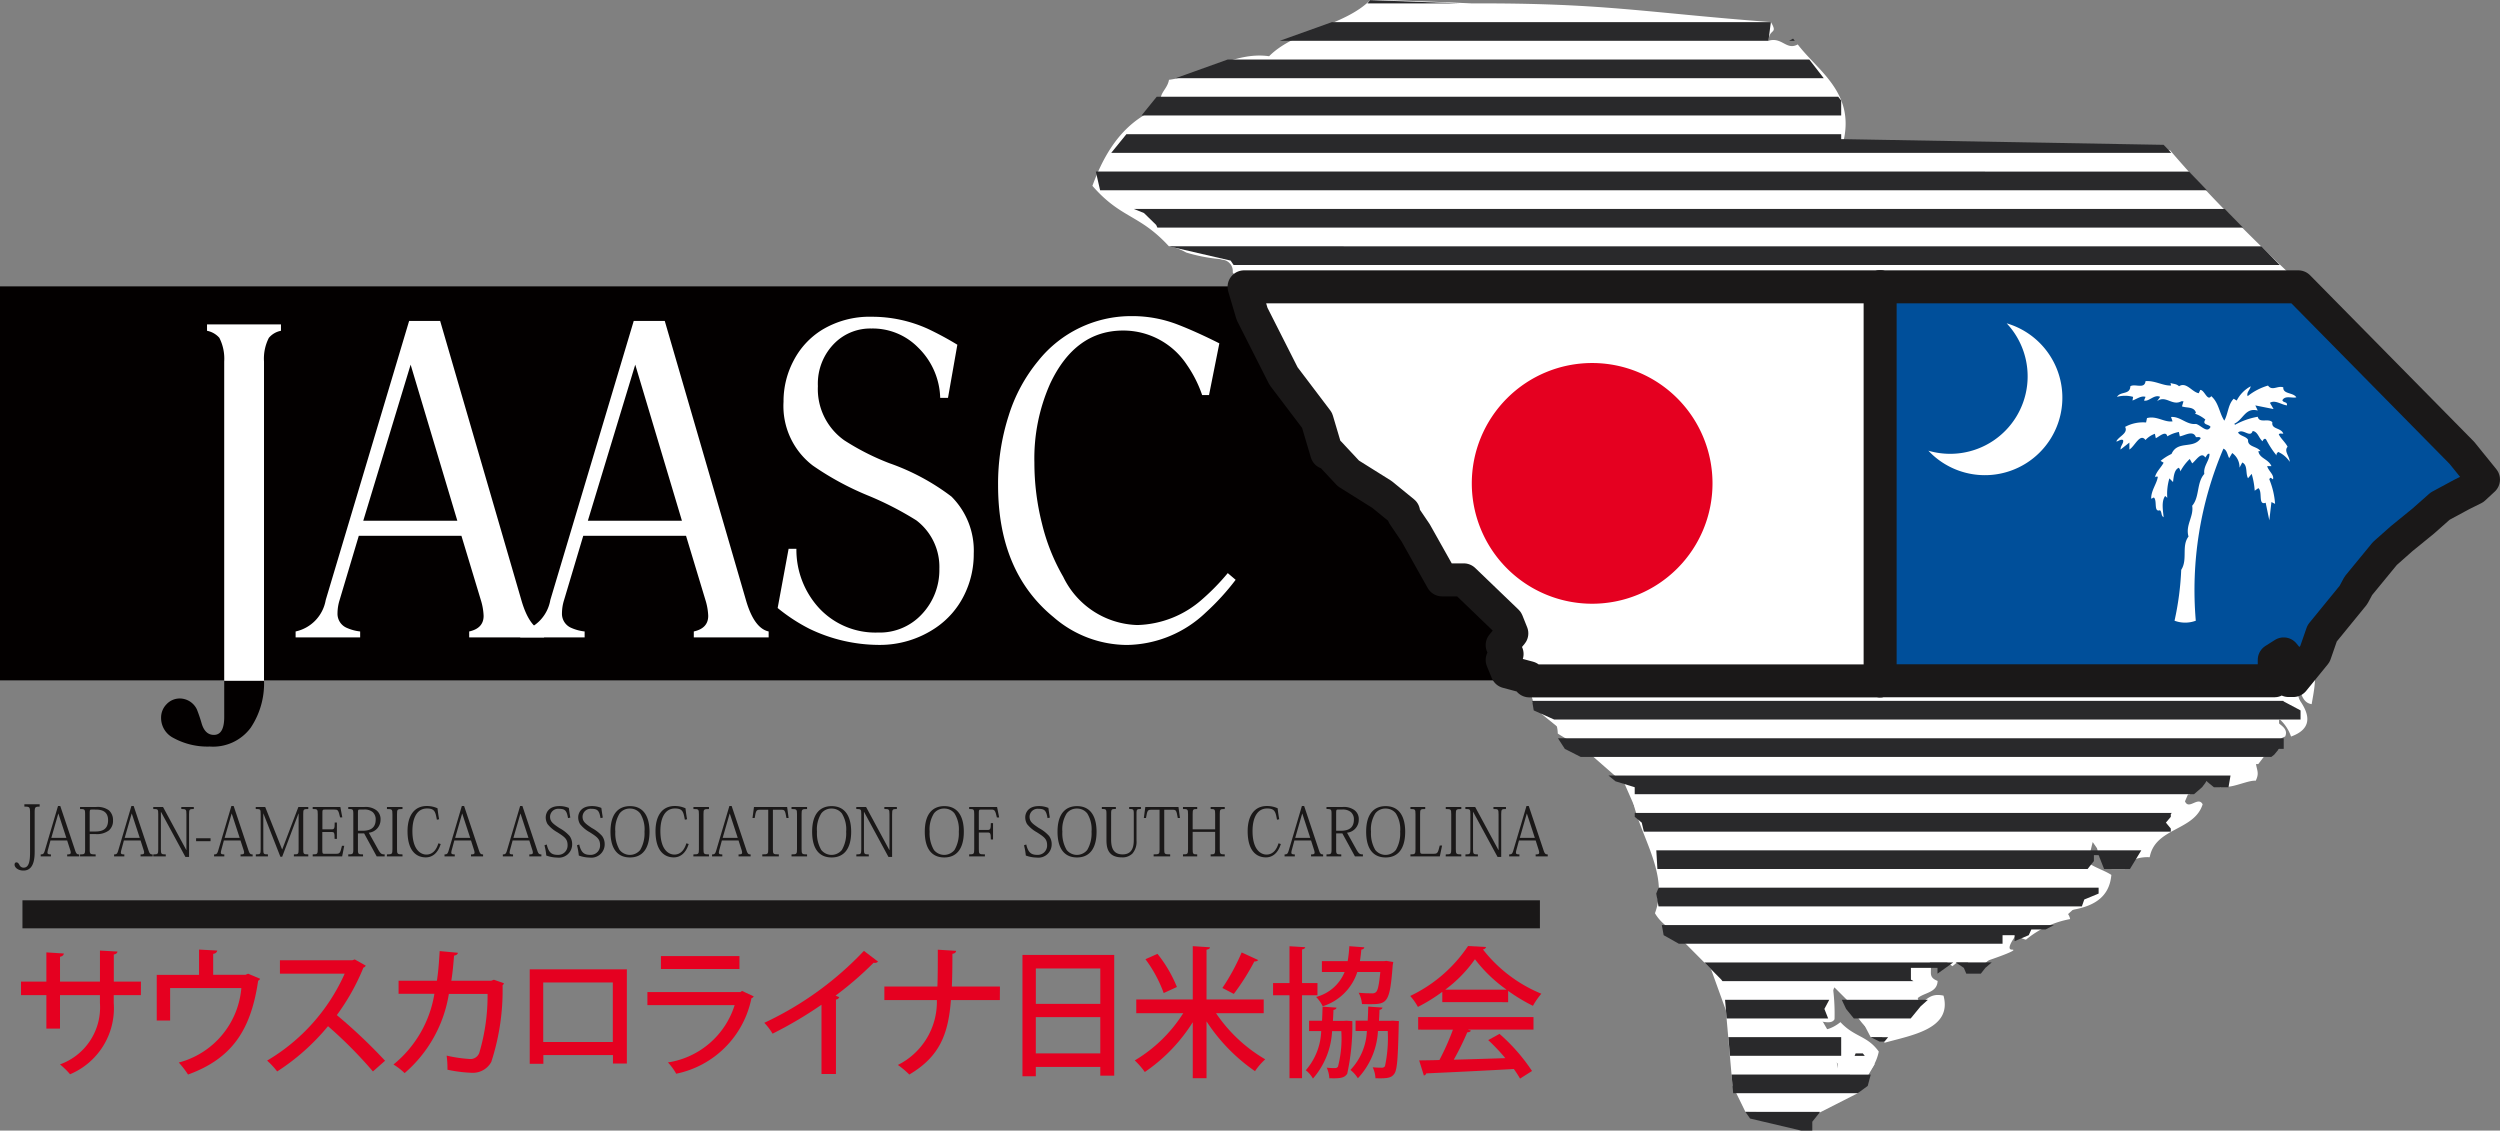 <svg xmlns="http://www.w3.org/2000/svg" width="136.928" height="61.923" viewBox="0 0 136.928 61.923"><rect x="0" y="0" width="136.928" height="61.923" fill="#808080" stroke="none"/><g id="Group_891" data-name="Group 891" transform="translate(0 0)"><path id="Path_1805" data-name="Path 1805" d="M62.368,120.531v.352a1.205,1.205,0,0,1,.679.389,2.511,2.511,0,0,1,.264,1.294v19.47q0,.98-.566.98-.478,0-.666-.61a7.886,7.886,0,0,0-.265-.784,1.045,1.045,0,0,0-.919-.6.99.99,0,0,0-.742.313,1.046,1.046,0,0,0-.3.752,1.225,1.225,0,0,0,.667,1.091,3.88,3.88,0,0,0,2,.476,2.562,2.562,0,0,0,2.241-1.03,4.364,4.364,0,0,0,.73-2.587V122.566a2.506,2.506,0,0,1,.264-1.294,1.136,1.136,0,0,1,.665-.389v-.352Z" transform="translate(-51.03 -102.765)" fill="#030000"></path><path id="Path_1806" data-name="Path 1806" d="M116.114,121.652l2.557,8.547h-5.151Zm2.782,9.375,1.063,3.517a3.3,3.3,0,0,1,.152.867c0,.452-.263.737-.79.854v.326h4.1v-.326q-.8-.176-1.244-1.722l-4.446-15.285h-1.7l-4.568,15.285a2.132,2.132,0,0,1-1.649,1.722v.326h3.535v-.326a2.465,2.465,0,0,1-.767-.213.836.836,0,0,1-.473-.792,2.452,2.452,0,0,1,.115-.716l1.05-3.517Z" transform="translate(-93.623 -101.679)" fill="#030000"></path><path id="Path_1807" data-name="Path 1807" d="M199.572,121.652l2.557,8.547h-5.152Zm2.782,9.375,1.063,3.517a3.3,3.3,0,0,1,.152.867c0,.452-.263.737-.79.854v.326h4.1v-.326q-.8-.176-1.245-1.722l-4.445-15.285h-1.7l-4.568,15.285a2.131,2.131,0,0,1-1.648,1.722v.326H196.8v-.326a2.471,2.471,0,0,1-.768-.213.836.836,0,0,1-.473-.792,2.438,2.438,0,0,1,.115-.716l1.05-3.517Z" transform="translate(-164.779 -101.679)" fill="#030000"></path><path id="Path_1808" data-name="Path 1808" d="M298.28,122.164h-.427a4,4,0,0,0-1.219-2.764,3.49,3.49,0,0,0-2.552-1.033,2.773,2.773,0,0,0-1.947.739,3.124,3.124,0,0,0-.981,2.417,3.435,3.435,0,0,0,1.446,2.968,13.457,13.457,0,0,0,2.464,1.252,12.345,12.345,0,0,1,3.407,1.83,4.177,4.177,0,0,1,1.219,3.13,5.019,5.019,0,0,1-.541,2.3,4.623,4.623,0,0,1-1.52,1.741,5.446,5.446,0,0,1-3.165.952,8.814,8.814,0,0,1-3.781-.886,9.588,9.588,0,0,1-1.733-1.135l.6-3.243h.427a4.723,4.723,0,0,0,1.25,3.257,4.215,4.215,0,0,0,3.215,1.33,3.143,3.143,0,0,0,2.414-1.013,3.518,3.518,0,0,0,.951-2.478,3.2,3.2,0,0,0-1.262-2.654,17.551,17.551,0,0,0-2.687-1.376,15.82,15.82,0,0,1-2.986-1.627,4.1,4.1,0,0,1-1.6-3.492,4.754,4.754,0,0,1,.558-2.265,4.3,4.3,0,0,1,1.536-1.664,5.03,5.03,0,0,1,2.76-.727,7.414,7.414,0,0,1,3.048.66,17.225,17.225,0,0,1,1.618.872Z" transform="translate(-246.357 -100.374)" fill="#030000"></path><path id="Path_1809" data-name="Path 1809" d="M383.449,131.549l.428.364a13.17,13.17,0,0,1-1.635,1.79,6.375,6.375,0,0,1-4.312,1.778,6.166,6.166,0,0,1-4.023-1.52q-3.043-2.487-3.042-7.234a12.2,12.2,0,0,1,.578-3.8,8.812,8.812,0,0,1,1.622-3.008,6.511,6.511,0,0,1,5.13-2.449,6.872,6.872,0,0,1,2.489.455q1.018.392,2.3,1.036l-.565,2.833h-.377a6.7,6.7,0,0,0-.839-1.66,4.169,4.169,0,0,0-3.484-1.874q-2.631,0-4,2.906a10.069,10.069,0,0,0-.865,4.329,13.562,13.562,0,0,0,.419,3.353,10.9,10.9,0,0,0,1.16,2.9,4.655,4.655,0,0,0,4.061,2.642,5.569,5.569,0,0,0,3.572-1.428,12.327,12.327,0,0,0,1.378-1.415" transform="translate(-316.199 -100.156)" fill="#030000"></path><rect id="Rectangle_584" data-name="Rectangle 584" width="92.476" height="21.579" transform="translate(0 15.685)" fill="#030000"></rect><path id="Path_1810" data-name="Path 1810" d="M482.023,25.5c-4.98-5.778-12.036-11.314-17.1-17.26-6.04-.289-12.368-.067-17.9-.484.641-2.7-1.394-3.863-2.5-5.323-.62.348-.861-.426-1.6-.2.033-.7.536-.331.13-1.023-7-.532-9.142-1.051-16.38-1.023-.3-.018-5.2-.229-5.568-.18-1.425,1.425-4.119,1.641-5.537,3.073-1.9-.274-3.576,1.038-5.484,1.291-.1.6-.713.791-.323,1.452-2.037.705-3.134,2.35-3.871,4.355,1.576,1.811,2.57,1.544,4.19,3.311a2.9,2.9,0,0,1,.949.343,9.294,9.294,0,0,0,1.769.352.7.7,0,0,1,.188.04.624.624,0,0,1,.589.7,3.306,3.306,0,0,1,.4.594.666.666,0,0,1,.328.767.661.661,0,0,1,.042.086.683.683,0,0,1,.187.506,7.7,7.7,0,0,1,.933,1.956.645.645,0,0,1,.109.194.806.806,0,0,1,.321.389c.285.7.877,1.325,1.135,2.045a.58.58,0,0,1,.167.327.68.68,0,0,1,.065.075l.048.031a1.473,1.473,0,0,1,.222.169,1.647,1.647,0,0,1,.287.415c.03.059.057.123.091.18a.817.817,0,0,1,.331.492.761.761,0,0,1,.012.222,10.108,10.108,0,0,1,.619,1.526c.787.194,1.12.84,1.534,1.407,2.869.518,3.119,3.655,4.678,5.484.493.117.588-.165.968-.161a6.75,6.75,0,0,1,.772.766.75.75,0,0,1,.085.043,2.693,2.693,0,0,1,.467.389c.133.127.29.223.422.35a5.432,5.432,0,0,1,.8.884.55.55,0,0,1,.086.233c.038.026.075.052.115.077-.107.592-.172,1.226-.323,1.774.3.669,1.324.611,1.613,1.291a.79.79,0,0,0,0,.968,1.922,1.922,0,0,1,1.29,1.774c1.323.881,3.125,1.284,4.033,2.581-.189,2.305,2.228,4.736,1.29,7.259.825,1.433,3.064,1.453,3.549,3.226-.517,1.454,1.131,1.933,1.29,3.226-1.062.961.272,1.995,0,3.388,1.251.509,2.258.5,3.387,1.29a3.2,3.2,0,0,0,1.452-2.742c-.057-.427-.822-.146-.968-.484a1.634,1.634,0,0,1,1.291.323c.081.672-.471.712-.323,1.452a2.621,2.621,0,0,0,2.581-2.1c-.638-.888-1.337-.783-2.1-1.613-.377.313-1.252.763-1.452,0,0-.264.912.258,1.129-.161a11.032,11.032,0,0,0-.645-4.033c1.087,1.225,1.2,3.421,2.42,4.517.506.268.659-.6.806-.161a1.37,1.37,0,0,0,.161.968c1.451-.412,3.722-.745,3.226-2.581-.893-.194-.937.461-1.613.484.136-.724,1.261-.459,1.291-1.29-.649-.246-.177-.609-.484-1.129-.469-.414-1.14.212-1.452-.161a2.737,2.737,0,0,1,2.742.484,3.889,3.889,0,0,0,.806-.806.771.771,0,0,0,.484.968c1.423-.726,2.272-2.656.161-3.226,1.1.126,1.231-1.561,1.936-1.291-.108.7-.747.867-.807,1.613.475.439.719,1.109,1.452,1.29a5.3,5.3,0,0,1,2.419-1.129c-.107-.632-1.04-.645-.323-1.29.335.041.044.709.323.807,1.209-.189,2.146-.65,2.258-1.936-.717-.466-1.819-.547-1.774-1.774.5.59,1.058-.675,1.291-.323-.66.611-.038,1.44.484,1.774.774-.14,1.124-.7,2.1-.645.3-1.636,2.441-1.43,2.9-2.9-.25-.462-.753.336-.968-.161.33-.746.573-1.577,1.774-1.452-.146,1.3,1.494.262,2.1.323.263-.529-.036-.617,0-1.291.867-.047.929-.9,1.613-1.129.269-.607-.75-.735-.323-.968a2.277,2.277,0,0,1,.645.968c2.094-.754-.055-2.622-.806-3.388-.036-.574.109-.967.484-1.129.114.6-.276.692-.161,1.29,1.229-.207.721,1.322,1.613,1.452.1-.608.355-1.7,0-2.258.206.009.223.207.484.161a15.309,15.309,0,0,1,9.679-9.84c-1.125-.148-.455-.721-.807-1.129" transform="translate(-346.058 0)" fill="#fff" fill-rule="evenodd"></path><path id="Path_1811" data-name="Path 1811" d="M602.117,224.622l-2.506-.737-41.607,3a.731.731,0,0,1-.058.36l.5.628.04,0a.659.659,0,0,1,.287-.062.6.6,0,0,1,.494.23.73.73,0,0,1,.174.287,1.019,1.019,0,0,1,.051.294l.009.023a1.114,1.114,0,0,1,.065.223c.008.042.012.083.016.124s.029.073.042.11a.535.535,0,0,1,.021.267l.509.633,2.012,1.627,2.532,2.216.92,2.1,1.338,1.517-.5,2.6.945,1.879,2.02,2.032.812,2.246.162,1.854.2,2.261.708,1.448,4.067.039,2.087-1.062.929-1.6-.652-.588-1.338.956-.369-1.842-.59-1.023.737-1.7,1.179,1.179.81,1.548h.958L580.9,246l-.535-1.465.083-.939h3.833s2.137-.7,1.621-.7.663-1.348.663-1.348l2.211-.42,1.084-.979V238.92l.463-1.916,1.032,1.478h.737l1.7-2.046h.516l-.442-.611.737-1.435h1.032l.932-.708.763.325v-.64l.811-.636h1.253l.295-.386.843-.441V230.3h1.178v-.883l-.393-1.254.8-2.062Z" transform="translate(-475.704 -190.884)" fill="#fff"></path><path id="Path_1812" data-name="Path 1812" d="M497.137,106.582H462.3l.437,1.48,1.724,3.407,1.836,2.423.528,1.779h.133l1.054,1.129,1.838,1.151,1.186.967v.163l.661.975,1.446,2.575h1.189l2.372,2.28.26.65-.528.642.268.488-.268.327.268.65,1.188.317.029.178h19.211" transform="translate(-394.16 -90.871)" fill="#fff"></path><path id="Path_1813" data-name="Path 1813" d="M497.137,106.582H462.3l.437,1.48,1.724,3.407,1.836,2.423.528,1.779h.133l1.054,1.129,1.838,1.151,1.186.967v.163l.661.975,1.446,2.575h1.189l2.372,2.28.26.65-.528.642.268.488-.268.327.268.65,1.188.317.029.178h19.211" transform="translate(-394.16 -90.871)" fill="none" stroke="#1a1818" stroke-linecap="round" stroke-linejoin="round" stroke-width="1.808"></path><path id="Path_1814" data-name="Path 1814" d="M698.615,106.582h22.905l8.955,9.089,1.186,1.465-.526.488-.66.327-1.189.642-.918.813-1.187.966-.92.815-1.454,1.771-.268.5-1.714,2.1-.393,1.13-1.186,1.456h-.259l-.268-.163.268-.967-.268-.327-.517.327v1.129l.006.015H698.615" transform="translate(-595.638 -90.871)" fill="#004f9a"></path><path id="Path_1815" data-name="Path 1815" d="M698.615,106.582h22.905l8.955,9.089,1.186,1.465-.526.488-.66.327-1.189.642-.918.813-1.187.966-.92.815-1.454,1.771-.268.5-1.714,2.1-.393,1.13-1.186,1.456h-.259l-.268-.163.268-.967-.268-.327-.517.327v1.129l.006.015H698.615" transform="translate(-595.638 -90.871)" fill="none" stroke="#1a1818" stroke-linecap="round" stroke-linejoin="round" stroke-width="1.808"></path><line id="Line_26" data-name="Line 26" y2="21.579" transform="translate(102.977 15.71)" fill="none" stroke="#1a1818" stroke-linecap="round" stroke-linejoin="round" stroke-width="1.808"></line><path id="Path_1816" data-name="Path 1816" d="M615.546,329.86l-.125.316.124.7h23.189l.131-.376.786-.325v-.316l-.005-.006h-24.1Z" transform="translate(-524.707 -281.233)" fill="#29292b"></path><path id="Path_1817" data-name="Path 1817" d="M607.434,302.084v.213l.383.317.116.493h28.861v-.169l-.268-.325.268-.317v-.162l.061-.051Z" transform="translate(-517.897 -257.557)" fill="#29292b"></path><path id="Path_1818" data-name="Path 1818" d="M569.4,260.959l1.121.5H611.4v-.5l-.92-.489-.026-.033H569.313Z" transform="translate(-485.396 -222.049)" fill="#29292b"></path><path id="Path_1819" data-name="Path 1819" d="M578.909,274.321l.376.582.871.441h37.825l.16-.127.26-.315h.258v-.582Z" transform="translate(-493.577 -233.885)" fill="#29292b"></path><path id="Path_1820" data-name="Path 1820" d="M597.685,288.2l.383.315,1.053.325v.383h30.632l.442-.383.249-.325.4.325h.8l.11-.64Z" transform="translate(-509.586 -245.722)" fill="#29292b"></path><path id="Path_1821" data-name="Path 1821" d="M646.684,371.5h-5.7l.089,1.023h5.558l-.205-.522.259-.488Z" transform="translate(-546.501 -316.741)" fill="#29292b"></path><path id="Path_1822" data-name="Path 1822" d="M684.358,371.5l.237.5.423.522h3.117l.546-.666.385-.344V371.5Z" transform="translate(-583.483 -316.741)" fill="#29292b"></path><path id="Path_1823" data-name="Path 1823" d="M648.56,413.153l.257.364,2.792.659h.614v-.486l.4-.5.015-.039Z" transform="translate(-552.961 -352.253)" fill="#29292b"></path><path id="Path_1824" data-name="Path 1824" d="M643.406,399.27l.089,1.023h6.824l.546-.4.165-.62Z" transform="translate(-548.567 -340.417)" fill="#29292b"></path><path id="Path_1825" data-name="Path 1825" d="M413.734,49.863l-.831,1.023h58.062l-.42-.44-17.66-.314v-.269Z" transform="translate(-352.04 -42.513)" fill="#29292b"></path><path id="Path_1826" data-name="Path 1826" d="M648.38,386.41v-1.023H642.2l.089,1.023Z" transform="translate(-547.536 -328.581)" fill="#29292b"></path><path id="Path_1827" data-name="Path 1827" d="M424.174,37h38.32v-.815l-.162-.209H425.005Z" transform="translate(-361.65 -30.677)" fill="#29292b"></path><path id="Path_1828" data-name="Path 1828" d="M421.843,77.854l.669.652.067.147h59.462l-.787-.8-.214-.225H421.285Z" transform="translate(-359.187 -66.186)" fill="#29292b"></path><path id="Path_1829" data-name="Path 1829" d="M434.311,91.514l3.385.783.162.241h57.3l-1.008-1.023Z" transform="translate(-370.293 -78.024)" fill="#29292b"></path><path id="Path_1830" data-name="Path 1830" d="M407.211,63.746l-.01.013.232,1.011h60.622l-.977-1.023Z" transform="translate(-347.179 -54.35)" fill="#29292b"></path><path id="Path_1831" data-name="Path 1831" d="M508.108.23h5.074L508.256.05Z" transform="translate(-433.212 -0.043)" fill="#29292b"></path><path id="Path_1832" data-name="Path 1832" d="M439.679,22.1l-2.853,1.023h35.5l-.793-1.023Z" transform="translate(-372.437 -18.84)" fill="#29292b"></path><path id="Path_1833" data-name="Path 1833" d="M475.544,9.237h26.765l.13-1.023H478.4Z" transform="translate(-405.448 -7.003)" fill="#29292b"></path><path id="Path_1834" data-name="Path 1834" d="M664.819,14.461h.307l-.093-.12Z" transform="translate(-566.824 -12.227)" fill="#29292b"></path><path id="Path_1835" data-name="Path 1835" d="M617.494,343.737l.1.553.835.47h17.727v-.47h.66v.327l.775-.327.143-.315h.785l.448-.239Z" transform="translate(-526.474 -293.069)" fill="#29292b"></path><path id="Path_1836" data-name="Path 1836" d="M726.708,357.619l.444.3.135.317h.794l.249-.317.348-.3Z" transform="translate(-619.59 -304.906)" fill="#29292b"></path><path id="Path_1837" data-name="Path 1837" d="M695.108,385.387l.488.244h.268l.2-.244Z" transform="translate(-592.648 -328.58)" fill="#29292b"></path><path id="Path_1838" data-name="Path 1838" d="M689.2,391.4l-.056.137h.558l-.109-.137Z" transform="translate(-587.565 -333.704)" fill="#29292b"></path><path id="Path_1839" data-name="Path 1839" d="M644.607,357.916h1.456v.317l.863-.614H633.293l.927.939.065.085h10.461l-.139-.085Z" transform="translate(-539.944 -304.905)" fill="#29292b"></path><path id="Path_1840" data-name="Path 1840" d="M615.447,315.971l.06,1.023h23.56l.348-.436v-.325h.258l.3.76h1.415l.623-1.023Z" transform="translate(-524.729 -269.396)" fill="#29292b"></path><path id="Path_1841" data-name="Path 1841" d="M553.477,148.072a6.592,6.592,0,1,0-6.592-6.592,6.592,6.592,0,0,0,6.592,6.592" transform="translate(-466.273 -115.005)" fill="#e50020"></path><path id="Path_1842" data-name="Path 1842" d="M795.581,141.951c-.316-.12-.615.221-.848-.1a3.217,3.217,0,0,0-1.115.581c-.083-.2.133-.341.166-.541a1.828,1.828,0,0,0-.765.782l-.166-.1c-.316.321-.3.822-.515,1.2-.283-.441-.3-.982-.715-1.343-.216.3-.366-.341-.6-.341l-.084.181c-.366-.06-.681-.642-1.081-.381-.133-.14-.316-.12-.466-.181l.033.141c-.449.02-.881-.281-1.4-.241-.05.461-.582.12-.832.281-.016.481-.532.26-.732.581a1.642,1.642,0,0,1,.882,0l-.033.2c.233-.08.482-.281.715-.2l-.084.2c.267.08.566-.361.882-.2l-.166.24c.466-.361.831.281,1.331,0h.116l-.083.281c.266.1.648,0,.765.341l-.05.06a1.816,1.816,0,0,1,.566.321c-.2.3.183.24.283.4-.183.381-.532-.1-.8-.16-.516.06-.849-.421-1.364-.381l.083.241c-.466.06-.865-.321-1.4-.181l-.05.241a2.042,2.042,0,0,0-1.147.24c.182.361-.366.522-.483.8.116,0,.216-.14.366-.08.066.16-.149.321-.133.521l.483-.381v.381c.3-.181.582-.923.882-.521a1.26,1.26,0,0,1,.515-.341l.05.241c.183-.08.549-.441.632-.1a1.9,1.9,0,0,1,.632-.241l.05.241c.266-.04.732-.361.882.04.083.02.2-.04.266.06-.4.621-1.265.1-1.6.862a2.856,2.856,0,0,0-.6.381l.166.1c-.149.281-.416.5-.482.822.033-.1.116-.04.166-.06-.05.381-.366.742-.366,1.2.066.02.1-.08.166-.04.166.2-.033.8.316.682.116.1.05.3.2.381-.033-.361-.133-.862.083-1.163l.117.1a2.951,2.951,0,0,1,.116-1.063l.2.2c.033-.3.067-.681.316-.782a.35.35,0,0,1,.083.2,2.717,2.717,0,0,1,.516-.682l.133.241c.183-.12.5-.682.715-.321.083-.08.116-.241.233-.2.016.361-.349.662-.283,1.1-.432.481-.249,1.263-.665,1.744.1.582-.383,1.063-.2,1.684-.4.521-.033,1.263-.4,1.824a15.8,15.8,0,0,1-.366,2.787,1.658,1.658,0,0,0,1.164,0,19.73,19.73,0,0,1,1.513-9.424c.2.08.216.341.316.521l.166-.281a.951.951,0,0,1,.4.8l.15-.281c.316.141.166.6.316.862l.2-.24a4.222,4.222,0,0,1,.166.923l.2-.141c.249.2-.033.962.4.8l.2.962.116-1,.2.1a4.322,4.322,0,0,0-.316-1.344c.066-.16.116-.04.2,0,.083-.24-.25-.461-.316-.722h.233c-.166-.4-.665-.421-.715-.822h.116c-.2-.281-.715-.221-.682-.621-.116-.2-.433-.2-.549-.4.282-.24.665.321.8-.08.283.02.349.421.549.561.017-.1.133-.2.2-.08a4.915,4.915,0,0,0,.566.862c-.034-.1.033-.14.083-.2a1.467,1.467,0,0,1,.632.541c0-.3-.333-.581-.116-.822-.117-.241-.366-.441-.483-.682.067-.08.166-.02.249-.04-.133-.341-.665-.221-.6-.622-.216-.241-.715.08-.8-.3a3.936,3.936,0,0,0-1.247.441l-.034-.06c.5-.24.6-.9,1.281-.722l-.133-.281,1,.2-.2-.341c.283-.18.615.1.931.14.034-.221-.183-.12-.25-.281.15-.281.516-.1.765-.16-.166-.281-.749-.16-.715-.561" transform="translate(-670.511 -120.733)" fill="#fff"></path><path id="Path_1843" data-name="Path 1843" d="M720.83,120.139a4.244,4.244,0,0,1-4.289,6.976,4.244,4.244,0,1,0,4.289-6.976" transform="translate(-610.922 -102.43)" fill="#fff"></path><path id="Path_1844" data-name="Path 1844" d="M116.114,121.652l2.557,8.547h-5.151Zm2.782,9.375,1.063,3.517a3.3,3.3,0,0,1,.152.867c0,.452-.263.737-.79.854v.326h4.1v-.326q-.8-.176-1.244-1.722l-4.446-15.285h-1.7l-4.568,15.285a2.132,2.132,0,0,1-1.649,1.722v.326h3.535v-.326a2.465,2.465,0,0,1-.767-.213.836.836,0,0,1-.473-.792,2.452,2.452,0,0,1,.115-.716l1.05-3.517Z" transform="translate(-93.623 -101.679)" fill="#fff"></path><path id="Path_1845" data-name="Path 1845" d="M199.572,121.652l2.557,8.547h-5.152Zm2.782,9.375,1.063,3.517a3.3,3.3,0,0,1,.152.867c0,.452-.263.737-.79.854v.326h4.1v-.326q-.8-.176-1.245-1.722l-4.445-15.285h-1.7l-4.568,15.285a2.131,2.131,0,0,1-1.648,1.722v.326H196.8v-.326a2.471,2.471,0,0,1-.768-.213.836.836,0,0,1-.473-.792,2.438,2.438,0,0,1,.115-.716l1.05-3.517Z" transform="translate(-164.779 -101.679)" fill="#fff"></path><path id="Path_1846" data-name="Path 1846" d="M298.28,122.164h-.427a4,4,0,0,0-1.219-2.764,3.49,3.49,0,0,0-2.552-1.033,2.773,2.773,0,0,0-1.947.739,3.124,3.124,0,0,0-.981,2.417,3.435,3.435,0,0,0,1.446,2.968,13.457,13.457,0,0,0,2.464,1.252,12.345,12.345,0,0,1,3.407,1.83,4.177,4.177,0,0,1,1.219,3.13,5.019,5.019,0,0,1-.541,2.3,4.623,4.623,0,0,1-1.52,1.741,5.446,5.446,0,0,1-3.165.952,8.814,8.814,0,0,1-3.781-.886,9.588,9.588,0,0,1-1.733-1.135l.6-3.243h.427a4.723,4.723,0,0,0,1.25,3.257,4.215,4.215,0,0,0,3.215,1.33,3.143,3.143,0,0,0,2.414-1.013,3.518,3.518,0,0,0,.951-2.478,3.2,3.2,0,0,0-1.262-2.654,17.551,17.551,0,0,0-2.687-1.376,15.82,15.82,0,0,1-2.986-1.627,4.1,4.1,0,0,1-1.6-3.492,4.754,4.754,0,0,1,.558-2.265,4.3,4.3,0,0,1,1.536-1.664,5.03,5.03,0,0,1,2.76-.727,7.414,7.414,0,0,1,3.048.66,17.225,17.225,0,0,1,1.618.872Z" transform="translate(-246.357 -100.374)" fill="#fff"></path><path id="Path_1847" data-name="Path 1847" d="M383.449,131.549l.428.364a13.17,13.17,0,0,1-1.635,1.79,6.375,6.375,0,0,1-4.312,1.778,6.166,6.166,0,0,1-4.023-1.52q-3.043-2.487-3.042-7.234a12.2,12.2,0,0,1,.578-3.8,8.812,8.812,0,0,1,1.622-3.008,6.511,6.511,0,0,1,5.13-2.449,6.872,6.872,0,0,1,2.489.455q1.018.392,2.3,1.036l-.565,2.833h-.377a6.7,6.7,0,0,0-.839-1.66,4.169,4.169,0,0,0-3.484-1.874q-2.631,0-4,2.906a10.069,10.069,0,0,0-.865,4.329,13.562,13.562,0,0,0,.419,3.353,10.9,10.9,0,0,0,1.16,2.9,4.655,4.655,0,0,0,4.061,2.642,5.569,5.569,0,0,0,3.572-1.428,12.327,12.327,0,0,0,1.378-1.415" transform="translate(-316.199 -100.156)" fill="#fff"></path><path id="Path_1848" data-name="Path 1848" d="M77.6,121.272a2.512,2.512,0,0,1,.264,1.294v17.488h2.18c0-.005,0-.01,0-.015V122.566a2.506,2.506,0,0,1,.264-1.294,1.135,1.135,0,0,1,.665-.389v-.352H76.923v.352a1.2,1.2,0,0,1,.679.389" transform="translate(-65.584 -102.765)" fill="#fff"></path><path id="Path_1849" data-name="Path 1849" d="M14.376,355.648H12.889v.425a3.924,3.924,0,0,1-2.392,3.909,4.173,4.173,0,0,0-.551-.541,3.318,3.318,0,0,0,2.188-3.353v-.44H9.946v1.831H9.2v-1.831H7.811v-.742H9.2v-1.6l.958.062c-.007.077-.075.154-.211.178v1.36h2.188v-1.7l.958.054c-.007.077-.068.139-.2.162v1.483h1.487Z" transform="translate(-6.66 -301.143)" fill="#e50020"></path><path id="Path_1850" data-name="Path 1850" d="M60.557,352.839l1,.054a.234.234,0,0,1-.226.178v1.151H63.1l.143-.062.657.278a.209.209,0,0,1-.106.108c-.4,2.743-1.464,4.273-3.841,5.138a4.8,4.8,0,0,0-.506-.657,4.619,4.619,0,0,0,3.426-4.079h-3.9v1.777H58.24v-2.5h2.317Z" transform="translate(-49.655 -300.83)" fill="#e50020"></path><path id="Path_1851" data-name="Path 1851" d="M104.653,356.848a.226.226,0,0,1-.128.108,12.081,12.081,0,0,1-1.456,2.6,29,29,0,0,1,2.641,2.5l-.664.587a23.552,23.552,0,0,0-2.46-2.48,12.05,12.05,0,0,1-2.785,2.48,4.454,4.454,0,0,0-.551-.595,10.48,10.48,0,0,0,4.248-4.76H99.952v-.734h3.962l.136-.047Z" transform="translate(-84.62 -303.958)" fill="#e50020"></path><path id="Path_1852" data-name="Path 1852" d="M152.251,355.178a.216.216,0,0,1-.075.108,12.717,12.717,0,0,1-.619,4.2,1.149,1.149,0,0,1-1.049.595,7.543,7.543,0,0,1-1.351-.17,5.345,5.345,0,0,0-.045-.772,7.785,7.785,0,0,0,1.253.185.512.512,0,0,0,.536-.34,10.99,10.99,0,0,0,.453-3.222h-2.121a7.227,7.227,0,0,1-2.422,4.335,3.6,3.6,0,0,0-.611-.471,6.279,6.279,0,0,0,2.241-3.871h-1.962v-.718h2.1c.083-.541.113-1,.151-1.623l1,.093c-.015.085-.083.131-.211.155-.045.525-.075.912-.151,1.375h2.188l.144-.054Z" transform="translate(-124.649 -301.322)" fill="#e50020"></path><path id="Path_1853" data-name="Path 1853" d="M202.155,360.178v5.161h-.762v-.464h-3.811v.479h-.747v-5.177Zm-.77.719h-3.811v3.26h3.811Z" transform="translate(-167.821 -307.087)" fill="#e50020"></path><path id="Path_1854" data-name="Path 1854" d="M246.384,357.461a.246.246,0,0,1-.128.1,5.284,5.284,0,0,1-4.12,4.134,3.143,3.143,0,0,0-.453-.618,4.55,4.55,0,0,0,3.652-3.137h-4.777v-.718h5.094l.09-.062Zm-.785-1.5h-4.3v-.711h4.3Z" transform="translate(-205.099 -302.886)" fill="#e50020"></path><path id="Path_1855" data-name="Path 1855" d="M290.251,353.9a.223.223,0,0,1-.166.07.274.274,0,0,1-.075-.008,18.79,18.79,0,0,1-2.083,1.8c.068.031.158.07.2.085a.207.207,0,0,1-.181.131v4.079h-.792v-3.794a22.185,22.185,0,0,1-2.679,1.584,3.413,3.413,0,0,0-.453-.595,17.9,17.9,0,0,0,5.456-3.94Z" transform="translate(-242.16 -301.232)" fill="#e50020"></path><path id="Path_1856" data-name="Path 1856" d="M334.945,355.65h-2.679c-.143,1.893-.634,3.106-2.279,4.079a4.783,4.783,0,0,0-.626-.525,3.857,3.857,0,0,0,2.135-3.554h-2.875v-.742h2.905c.022-.587.022-1.259.022-2.017l1,.062q-.011.139-.2.162c0,.657-.007,1.252-.03,1.792h2.633Z" transform="translate(-280.183 -300.875)" fill="#e50020"></path><path id="Path_1857" data-name="Path 1857" d="M379.922,354.831h5.026v6.614h-.762v-.479h-3.532v.51h-.732Zm4.264.742h-3.531v1.939h3.531Zm-3.532,4.651h3.531v-1.986h-3.531Z" transform="translate(-323.921 -302.528)" fill="#e50020"></path><path id="Path_1858" data-name="Path 1858" d="M428.711,355.251H426.1a8.288,8.288,0,0,0,2.694,2.526,3.492,3.492,0,0,0-.559.649,9.818,9.818,0,0,1-2.656-2.728v3.114h-.754v-3.068a9.239,9.239,0,0,1-2.626,2.728,4.31,4.31,0,0,0-.551-.634,7.933,7.933,0,0,0,2.656-2.588h-2.573v-.75h3.094v-2.921l.943.062c-.008.07-.06.108-.189.131V354.5h3.132ZM422.893,352a7.317,7.317,0,0,1,1.064,1.816l-.724.332a7.209,7.209,0,0,0-1-1.854Zm3.554,1.87a11.4,11.4,0,0,0,1.056-1.947l.906.417a.245.245,0,0,1-.211.077,13,13,0,0,1-1.124,1.777Z" transform="translate(-359.496 -299.757)" fill="#e50020"></path><path id="Path_1859" data-name="Path 1859" d="M475.482,354.27h-.845v4.543h-.687V354.27h-.9V353.6h.9v-2.017l.86.054c-.007.062-.06.1-.173.124V353.6h.845Zm1.592,1.391.317.023a12.411,12.411,0,0,1-.279,2.882c-.151.216-.325.27-.981.247a1.52,1.52,0,0,0-.143-.579,3.623,3.623,0,0,0,.445.023.178.178,0,0,0,.174-.085,6.145,6.145,0,0,0,.181-1.939h-.505a4.271,4.271,0,0,1-1.049,2.6,1.49,1.49,0,0,0-.392-.456,3.45,3.45,0,0,0,.845-2.148h-.664v-.564h.709c.015-.247.023-.51.03-.773l.762.054c-.007.062-.06.108-.166.124-.007.2-.015.4-.03.6h.611Zm2.528-3.021c-.151,2.009-.294,2.117-1.207,2.117-.143,0-.309,0-.475-.008a1.62,1.62,0,0,0-.181-.618,7.055,7.055,0,0,0,.709.031.3.3,0,0,0,.242-.069c.1-.093.166-.4.234-1.1h-1.26a2.9,2.9,0,0,1-1.894,1.878,1.963,1.963,0,0,0-.362-.51,2.313,2.313,0,0,0,1.562-1.368h-1.245V352.4h1.411a6.612,6.612,0,0,0,.091-.819l.822.062c-.007.062-.06.108-.166.124-.015.216-.045.433-.075.634h1.305l.143-.016.377.062Zm.008,3.021.332.023c0,.054-.008.132-.008.209-.045,1.808-.083,2.457-.241,2.673s-.332.27-1.034.247a1.606,1.606,0,0,0-.151-.6,4.342,4.342,0,0,0,.483.023.2.2,0,0,0,.189-.085,7.351,7.351,0,0,0,.151-1.924h-.536a4.086,4.086,0,0,1-1.1,2.588,1.752,1.752,0,0,0-.407-.456,3.28,3.28,0,0,0,.9-2.133h-.619v-.564h.664c.015-.247.023-.51.03-.773l.777.054c-.007.062-.06.108-.159.124-.008.2-.015.4-.03.6h.634Z" transform="translate(-403.323 -299.757)" fill="#e50020"></path><path id="Path_1860" data-name="Path 1860" d="M525.753,354.6v-.564a9.2,9.2,0,0,1-1.336.827,3.1,3.1,0,0,0-.422-.6,7.883,7.883,0,0,0,3.169-2.735l.988.054a.2.2,0,0,1-.174.132,7.828,7.828,0,0,0,3.2,2.426,3.992,3.992,0,0,0-.46.664,9.742,9.742,0,0,1-1.358-.819v.618Zm-1.321,1.507v-.688h6.316v.688h-3.592l.166.054c-.03.062-.1.093-.2.093a15.336,15.336,0,0,1-.74,1.5c.875-.023,1.856-.054,2.822-.085a10.5,10.5,0,0,0-.936-.989l.619-.34a10.134,10.134,0,0,1,1.781,2.032l-.656.417a6.162,6.162,0,0,0-.34-.525c-1.766.1-3.622.186-4.8.24a.154.154,0,0,1-.129.116l-.256-.826c.317-.008.694-.008,1.109-.023a13.511,13.511,0,0,0,.739-1.661Zm4.845-2.187a7.957,7.957,0,0,1-1.735-1.669,7.326,7.326,0,0,1-1.63,1.669Z" transform="translate(-446.757 -299.713)" fill="#e50020"></path><path id="Path_1861" data-name="Path 1861" d="M6.518,301.39c0,.32,0,1.085-.616,1.085-.3,0-.485-.173-.485-.324,0-.078.042-.125.1-.125s.111.03.17.147a.246.246,0,0,0,.225.143c.3,0,.353-.376.353-.839v-2.162c0-.32-.021-.342-.311-.342v-.13h.837v.13c-.253,0-.273.026-.273.337Z" transform="translate(-4.619 -254.793)" fill="#1a1818"></path><path id="Path_1862" data-name="Path 1862" d="M16.564,301.379H15.65l-.131.487a.831.831,0,0,0-.034.176c0,.081.052.1.19.1v.11h-.56v-.11c.135,0,.173-.033.225-.205l.723-2.444h.125l.8,2.393c.069.22.111.257.239.257v.11h-.661v-.11c.145,0,.194-.022.194-.1a.514.514,0,0,0-.031-.15Zm-.045-.143-.432-1.323h-.01l-.38,1.323Z" transform="translate(-12.886 -255.346)" fill="#1a1818"></path><path id="Path_1863" data-name="Path 1863" d="M29.739,302.46c.256,0,.277-.022.277-.282v-1.92c0-.268-.021-.282-.277-.282v-.11H30.6a1.047,1.047,0,0,1,.72.18.709.709,0,0,1,.225.546.692.692,0,0,1-.222.553,1.088,1.088,0,0,1-.754.2h-.3v.832c0,.264.017.282.325.282v.11h-.854Zm.827-1.253c.367,0,.709-.1.709-.619,0-.568-.471-.583-.72-.583h-.2c-.076,0-.087.033-.087.22v.982Z" transform="translate(-25.355 -255.664)" fill="#1a1818"></path><path id="Path_1864" data-name="Path 1864" d="M43.842,301.379h-.913l-.131.487a.824.824,0,0,0-.035.176c0,.081.052.1.19.1v.11h-.561v-.11c.135,0,.173-.033.225-.205l.723-2.444h.125l.8,2.393c.069.22.111.257.239.257v.11h-.661v-.11c.145,0,.194-.022.194-.1a.51.51,0,0,0-.031-.15Zm-.045-.143-.433-1.323h-.01l-.381,1.323Z" transform="translate(-36.143 -255.346)" fill="#1a1818"></path><path id="Path_1865" data-name="Path 1865" d="M57.484,299.866l1.273,2.356h.007v-1.964c0-.267-.024-.282-.28-.282v-.11h.685v.11c-.235,0-.26.015-.26.282V302.6h-.2l-1.336-2.466h-.007v2.045c0,.264.021.282.267.282v.11h-.682v-.11c.249,0,.27-.018.27-.282v-1.924c0-.268-.017-.279-.273-.279v-.11Z" transform="translate(-48.554 -255.665)" fill="#1a1818"></path><rect id="Rectangle_585" data-name="Rectangle 585" width="0.792" height="0.161" transform="translate(10.74 45.912)" fill="#1a1818"></rect><path id="Path_1866" data-name="Path 1866" d="M81,301.379H80.09l-.131.487a.824.824,0,0,0-.035.176c0,.081.052.1.19.1v.11h-.561v-.11c.135,0,.173-.033.225-.205l.723-2.444h.125l.8,2.393c.069.22.111.257.239.257v.11h-.661v-.11c.145,0,.194-.022.194-.1a.51.51,0,0,0-.031-.15Zm-.045-.143-.432-1.323h-.01l-.381,1.323Z" transform="translate(-67.828 -255.346)" fill="#1a1818"></path><path id="Path_1867" data-name="Path 1867" d="M97.38,299.866h.543v.11c-.26,0-.277.015-.277.282v1.92c0,.264.021.282.277.282v.11h-.789v-.11c.246,0,.26-.022.26-.282v-1.949h-.011l-.889,2.36h-.1l-.927-2.364h-.007v1.953c0,.26.01.282.253.282v.11h-.664v-.11c.253,0,.266-.022.266-.282v-1.931c0-.26-.014-.271-.27-.271v-.11h.519l.924,2.319h.01Z" transform="translate(-81.038 -255.665)" fill="#1a1818"></path><path id="Path_1868" data-name="Path 1868" d="M117.813,302.569H116.2v-.11c.253,0,.277-.022.277-.282v-1.92c0-.268-.024-.282-.277-.282v-.11h1.515l.107.568H117.7c-.093-.418-.128-.429-.322-.429h-.516c-.121,0-.131.022-.131.176v.909h.491c.159,0,.183-.033.183-.374h.121v.894H117.4c0-.355-.024-.377-.183-.377h-.491v1.03c0,.147.028.165.1.165h.647c.2,0,.235-.022.329-.436h.125Z" transform="translate(-99.073 -255.664)" fill="#1a1818"></path><path id="Path_1869" data-name="Path 1869" d="M130.286,299.866a.987.987,0,0,1,.664.172.608.608,0,0,1,.235.524.711.711,0,0,1-.644.711l.516.927c.135.231.183.26.353.26v.11h-.436l-.689-1.26h-.339v.868c0,.268.017.282.28.282v.11h-.81v-.11c.256,0,.277-.022.277-.286v-1.916c0-.268-.021-.282-.277-.282v-.11Zm-.249.139c-.083,0-.09.029-.09.227v.934h.259c.46,0,.713-.183.713-.616a.527.527,0,0,0-.166-.407.689.689,0,0,0-.478-.139Z" transform="translate(-110.342 -255.665)" fill="#1a1818"></path><path id="Path_1870" data-name="Path 1870" d="M143.783,302.46c.28,0,.3-.022.3-.282v-1.92c0-.268-.021-.282-.3-.282v-.11h.851v.11c-.28,0-.3.015-.3.282v1.92c0,.26.021.282.3.282v.11h-.855Z" transform="translate(-122.589 -255.664)" fill="#1a1818"></path><path id="Path_1871" data-name="Path 1871" d="M153.042,300.243c-.08-.425-.114-.616-.54-.616-.561,0-.8.539-.8,1.235,0,1.059.478,1.29.765,1.29.37,0,.564-.3.657-.616l.128.037c-.17.546-.495.733-.817.733-.471,0-1-.3-1-1.436,0-.817.343-1.378,1.062-1.378a1.4,1.4,0,0,1,.581.125c.021.205.052.418.087.6Z" transform="translate(-129.114 -255.346)" fill="#1a1818"></path><path id="Path_1872" data-name="Path 1872" d="M166.6,301.379h-.913l-.131.487a.827.827,0,0,0-.035.176c0,.081.052.1.19.1v.11h-.561v-.11c.135,0,.173-.033.225-.205l.723-2.444h.125l.8,2.393c.069.22.111.257.239.257v.11H166.6v-.11c.145,0,.194-.022.194-.1a.51.51,0,0,0-.031-.15Zm-.045-.143-.432-1.323h-.01l-.381,1.323Z" transform="translate(-140.803 -255.346)" fill="#1a1818"></path><path id="Path_1873" data-name="Path 1873" d="M188.289,301.379h-.913l-.132.487a.824.824,0,0,0-.035.176c0,.081.052.1.19.1v.11h-.56v-.11c.135,0,.173-.033.225-.205l.723-2.444h.125l.8,2.393c.069.22.111.257.239.257v.11h-.661v-.11c.145,0,.194-.022.194-.1a.51.51,0,0,0-.031-.15Zm-.045-.143-.433-1.323h-.01l-.381,1.323Z" transform="translate(-159.299 -255.346)" fill="#1a1818"></path><path id="Path_1874" data-name="Path 1874" d="M202.453,301.6c.107.451.277.568.606.568a.511.511,0,0,0,.536-.535c0-.341-.176-.454-.557-.7a1.794,1.794,0,0,1-.54-.451.725.725,0,0,1-.1-.366c0-.26.173-.619.74-.619a1.3,1.3,0,0,1,.526.1c.021.15.052.359.08.531l-.125.026c-.069-.389-.142-.509-.5-.509a.444.444,0,0,0-.484.425c0,.271.142.381.509.627a2.073,2.073,0,0,1,.56.436.758.758,0,0,1,.142.451.729.729,0,0,1-.817.733,1.808,1.808,0,0,1-.6-.113,3.442,3.442,0,0,0-.1-.561Z" transform="translate(-172.508 -255.346)" fill="#1a1818"></path><path id="Path_1875" data-name="Path 1875" d="M214.52,301.6c.107.451.277.568.606.568a.511.511,0,0,0,.536-.535c0-.341-.176-.454-.557-.7a1.794,1.794,0,0,1-.54-.451.725.725,0,0,1-.1-.366c0-.26.173-.619.741-.619a1.3,1.3,0,0,1,.526.1c.021.15.052.359.08.531l-.125.026c-.069-.389-.142-.509-.5-.509a.444.444,0,0,0-.484.425c0,.271.142.381.509.627a2.079,2.079,0,0,1,.561.436.76.76,0,0,1,.142.451.729.729,0,0,1-.817.733,1.805,1.805,0,0,1-.6-.113,3.492,3.492,0,0,0-.1-.561Z" transform="translate(-182.796 -255.346)" fill="#1a1818"></path><path id="Path_1876" data-name="Path 1876" d="M226.841,300.9c0-1,.45-1.4,1.069-1.4.778,0,1.069.623,1.069,1.4,0,.96-.415,1.411-1.069,1.411-.685,0-1.069-.473-1.069-1.411m.5-1a1.649,1.649,0,0,0-.235,1,1.8,1.8,0,0,0,.235,1,.726.726,0,0,0,.564.271.736.736,0,0,0,.564-.271,1.8,1.8,0,0,0,.235-1,1.649,1.649,0,0,0-.235-1,.7.7,0,0,0-.564-.267.688.688,0,0,0-.564.267" transform="translate(-193.404 -255.347)" fill="#1a1818"></path><path id="Path_1877" data-name="Path 1877" d="M245.184,300.243c-.079-.425-.114-.616-.54-.616-.561,0-.8.539-.8,1.235,0,1.059.478,1.29.765,1.29.37,0,.564-.3.657-.616l.128.037c-.17.546-.495.733-.817.733-.471,0-1-.3-1-1.436,0-.817.343-1.378,1.062-1.378a1.4,1.4,0,0,1,.581.125c.021.205.052.418.086.6Z" transform="translate(-207.674 -255.346)" fill="#1a1818"></path><path id="Path_1878" data-name="Path 1878" d="M257.663,302.46c.281,0,.3-.022.3-.282v-1.92c0-.268-.021-.282-.3-.282v-.11h.851v.11c-.28,0-.3.015-.3.282v1.92c0,.26.021.282.3.282v.11h-.855Z" transform="translate(-219.683 -255.664)" fill="#1a1818"></path><path id="Path_1879" data-name="Path 1879" d="M266.039,301.379h-.913l-.131.487a.822.822,0,0,0-.035.176c0,.081.052.1.19.1v.11h-.561v-.11c.135,0,.173-.033.225-.205l.723-2.444h.125l.8,2.393c.069.22.111.257.239.257v.11h-.661v-.11c.145,0,.194-.022.194-.1a.51.51,0,0,0-.031-.15Zm-.045-.143-.433-1.323h-.01l-.381,1.323Z" transform="translate(-225.588 -255.346)" fill="#1a1818"></path><path id="Path_1880" data-name="Path 1880" d="M280.731,300.015v2.162c0,.264.01.282.325.282v.11h-.906v-.11c.311,0,.325-.018.325-.282v-2.162h-.443c-.2,0-.228.018-.3.451h-.118l.08-.6h1.817l.08.6h-.118c-.076-.44-.1-.451-.3-.451Z" transform="translate(-238.398 -255.664)" fill="#1a1818"></path><path id="Path_1881" data-name="Path 1881" d="M294.1,302.46c.28,0,.3-.022.3-.282v-1.92c0-.268-.021-.282-.3-.282v-.11h.851v.11c-.28,0-.3.015-.3.282v1.92c0,.26.021.282.3.282v.11H294.1Z" transform="translate(-250.747 -255.664)" fill="#1a1818"></path><path id="Path_1882" data-name="Path 1882" d="M301.774,300.9c0-1,.45-1.4,1.069-1.4.778,0,1.069.623,1.069,1.4,0,.96-.415,1.411-1.069,1.411-.685,0-1.069-.473-1.069-1.411m.5-1a1.648,1.648,0,0,0-.235,1,1.8,1.8,0,0,0,.235,1,.725.725,0,0,0,.564.271.736.736,0,0,0,.564-.271,1.8,1.8,0,0,0,.235-1,1.647,1.647,0,0,0-.235-1,.7.7,0,0,0-.564-.267.687.687,0,0,0-.564.267" transform="translate(-257.292 -255.347)" fill="#1a1818"></path><path id="Path_1883" data-name="Path 1883" d="M318.7,299.866l1.273,2.356h.007v-1.964c0-.267-.024-.282-.28-.282v-.11h.685v.11c-.235,0-.26.015-.26.282V302.6h-.2l-1.336-2.466h-.007v2.045c0,.264.021.282.266.282v.11h-.682v-.11c.249,0,.27-.018.27-.282v-1.924c0-.268-.017-.279-.273-.279v-.11Z" transform="translate(-271.263 -255.665)" fill="#1a1818"></path><path id="Path_1884" data-name="Path 1884" d="M343.632,300.9c0-1,.45-1.4,1.069-1.4.778,0,1.069.623,1.069,1.4,0,.96-.415,1.411-1.069,1.411-.685,0-1.069-.473-1.069-1.411m.5-1a1.649,1.649,0,0,0-.235,1,1.8,1.8,0,0,0,.235,1,.726.726,0,0,0,.564.271.736.736,0,0,0,.564-.271,1.8,1.8,0,0,0,.235-1,1.647,1.647,0,0,0-.235-1,.7.7,0,0,0-.564-.267.688.688,0,0,0-.564.267" transform="translate(-292.98 -255.347)" fill="#1a1818"></path><path id="Path_1885" data-name="Path 1885" d="M361.4,300.749v.894h-.121c0-.352-.031-.381-.183-.381h-.474v.916c0,.268.017.282.332.282v.11h-.862v-.11c.256,0,.277-.022.277-.282v-1.92c0-.268-.024-.282-.277-.282v-.11h1.529l.114.572h-.125c-.09-.4-.125-.432-.318-.432h-.54c-.121,0-.131.022-.131.183v.934h.471c.152,0,.187-.04.187-.374Z" transform="translate(-307.01 -255.665)" fill="#1a1818"></path><path id="Path_1886" data-name="Path 1886" d="M380.632,301.6c.107.451.277.568.606.568a.511.511,0,0,0,.536-.535c0-.341-.177-.454-.557-.7a1.8,1.8,0,0,1-.54-.451.725.725,0,0,1-.1-.366c0-.26.173-.619.741-.619a1.3,1.3,0,0,1,.526.1c.021.15.052.359.079.531l-.125.026c-.069-.389-.142-.509-.5-.509a.444.444,0,0,0-.485.425c0,.271.142.381.509.627a2.082,2.082,0,0,1,.561.436.76.76,0,0,1,.142.451.729.729,0,0,1-.817.733,1.807,1.807,0,0,1-.6-.113,3.457,3.457,0,0,0-.1-.561Z" transform="translate(-324.423 -255.346)" fill="#1a1818"></path><path id="Path_1887" data-name="Path 1887" d="M392.953,300.9c0-1,.45-1.4,1.069-1.4.778,0,1.069.623,1.069,1.4,0,.96-.415,1.411-1.069,1.411-.685,0-1.069-.473-1.069-1.411m.5-1a1.648,1.648,0,0,0-.235,1,1.8,1.8,0,0,0,.235,1,.726.726,0,0,0,.564.271.736.736,0,0,0,.564-.271,1.8,1.8,0,0,0,.235-1,1.647,1.647,0,0,0-.235-1,.7.7,0,0,0-.564-.267.687.687,0,0,0-.564.267" transform="translate(-335.031 -255.347)" fill="#1a1818"></path><path id="Path_1888" data-name="Path 1888" d="M409.918,301.635c0,.414.09.825.63.825.588,0,.612-.524.612-.814v-1.389c0-.267-.021-.282-.253-.282v-.11h.644v.11c-.225,0-.242.015-.242.282v1.436a.994.994,0,0,1-.221.718.766.766,0,0,1-.581.212c-.806,0-.844-.59-.844-.975v-1.392c0-.267-.017-.282-.253-.282v-.11h.768v.11c-.242,0-.259.011-.259.282Z" transform="translate(-349.061 -255.664)" fill="#1a1818"></path><path id="Path_1889" data-name="Path 1889" d="M426.138,300.015v2.162c0,.264.01.282.325.282v.11h-.906v-.11c.311,0,.325-.018.325-.282v-2.162h-.443c-.2,0-.228.018-.3.451h-.118l.08-.6h1.817l.08.6h-.118c-.076-.44-.1-.451-.3-.451Z" transform="translate(-362.371 -255.664)" fill="#1a1818"></path><path id="Path_1890" data-name="Path 1890" d="M441.863,299.976c-.253,0-.273.015-.273.282v1.92c0,.26.021.282.273.282v.11h-.772v-.11c.225,0,.246-.018.246-.279v-.953h-1.232v.953c0,.26.021.279.249.279v.11h-.779v-.11c.256,0,.277-.022.277-.282v-1.92c0-.267-.021-.282-.277-.282v-.11h.779v.11c-.228,0-.249.015-.249.275v.836h1.232v-.836c0-.26-.021-.275-.246-.275v-.11h.772Z" transform="translate(-374.782 -255.665)" fill="#1a1818"></path><path id="Path_1891" data-name="Path 1891" d="M465.219,300.243c-.079-.425-.114-.616-.54-.616-.56,0-.8.539-.8,1.235,0,1.059.477,1.29.765,1.29.37,0,.564-.3.657-.616l.128.037c-.17.546-.495.733-.817.733-.471,0-1-.3-1-1.436,0-.817.343-1.378,1.062-1.378a1.4,1.4,0,0,1,.581.125c.021.205.052.418.086.6Z" transform="translate(-395.276 -255.346)" fill="#1a1818"></path><path id="Path_1892" data-name="Path 1892" d="M478.774,301.379h-.913l-.131.487a.824.824,0,0,0-.035.176c0,.081.052.1.19.1v.11h-.561v-.11c.135,0,.173-.033.225-.205l.723-2.444h.124l.8,2.393c.069.22.111.257.239.257v.11h-.661v-.11c.145,0,.194-.022.194-.1a.518.518,0,0,0-.031-.15Zm-.045-.143-.432-1.323h-.01l-.381,1.323Z" transform="translate(-406.966 -255.346)" fill="#1a1818"></path><path id="Path_1893" data-name="Path 1893" d="M493.758,299.866a.986.986,0,0,1,.664.172.607.607,0,0,1,.235.524.712.712,0,0,1-.643.711l.516.927c.135.231.183.26.353.26v.11h-.436l-.689-1.26h-.339v.868c0,.268.017.282.28.282v.11h-.81v-.11c.256,0,.277-.022.277-.286v-1.916c0-.268-.021-.282-.277-.282v-.11Zm-.249.139c-.083,0-.09.029-.09.227v.934h.259c.46,0,.713-.183.713-.616a.527.527,0,0,0-.166-.407.688.688,0,0,0-.478-.139Z" transform="translate(-420.236 -255.665)" fill="#1a1818"></path><path id="Path_1894" data-name="Path 1894" d="M507.631,300.9c0-1,.45-1.4,1.069-1.4.778,0,1.069.623,1.069,1.4,0,.96-.415,1.411-1.069,1.411-.685,0-1.069-.473-1.069-1.411m.5-1a1.648,1.648,0,0,0-.235,1,1.8,1.8,0,0,0,.235,1,.725.725,0,0,0,.564.271.736.736,0,0,0,.564-.271,1.8,1.8,0,0,0,.235-1,1.647,1.647,0,0,0-.235-1,.7.7,0,0,0-.564-.267.688.688,0,0,0-.564.267" transform="translate(-432.805 -255.347)" fill="#1a1818"></path><path id="Path_1895" data-name="Path 1895" d="M525.822,301.977l-.125.594h-1.609v-.11c.253,0,.277-.022.277-.29v-1.913c0-.268-.024-.282-.277-.282v-.11h.81v.11c-.263,0-.281.015-.281.282v1.993c0,.158.024.176.118.176h.623c.2,0,.235-.026.336-.451Z" transform="translate(-446.837 -255.665)" fill="#1a1818"></path><path id="Path_1896" data-name="Path 1896" d="M537.21,302.46c.28,0,.3-.022.3-.282v-1.92c0-.268-.021-.282-.3-.282v-.11h.851v.11c-.28,0-.3.015-.3.282v1.92c0,.26.021.282.3.282v.11h-.855Z" transform="translate(-458.024 -255.664)" fill="#1a1818"></path><path id="Path_1897" data-name="Path 1897" d="M545.047,299.866l1.273,2.356h.007v-1.964c0-.267-.024-.282-.28-.282v-.11h.685v.11c-.235,0-.26.015-.26.282V302.6h-.2l-1.336-2.466h-.007v2.045c0,.264.021.282.266.282v.11h-.682v-.11c.249,0,.27-.018.27-.282v-1.924c0-.268-.017-.279-.273-.279v-.11Z" transform="translate(-464.249 -255.665)" fill="#1a1818"></path><path id="Path_1898" data-name="Path 1898" d="M562.23,301.379h-.914l-.132.487a.833.833,0,0,0-.034.176c0,.081.052.1.19.1v.11h-.561v-.11c.135,0,.173-.033.225-.205l.723-2.444h.125l.8,2.393c.069.22.111.257.239.257v.11h-.661v-.11c.145,0,.194-.022.194-.1a.513.513,0,0,0-.031-.15Zm-.045-.143-.433-1.323h-.01l-.38,1.323Z" transform="translate(-478.12 -255.346)" fill="#1a1818"></path><line id="Line_27" data-name="Line 27" x2="83.113" transform="translate(1.23 50.078)" fill="none" stroke="#1a1818" stroke-miterlimit="10" stroke-width="1.535"></line></g></svg>